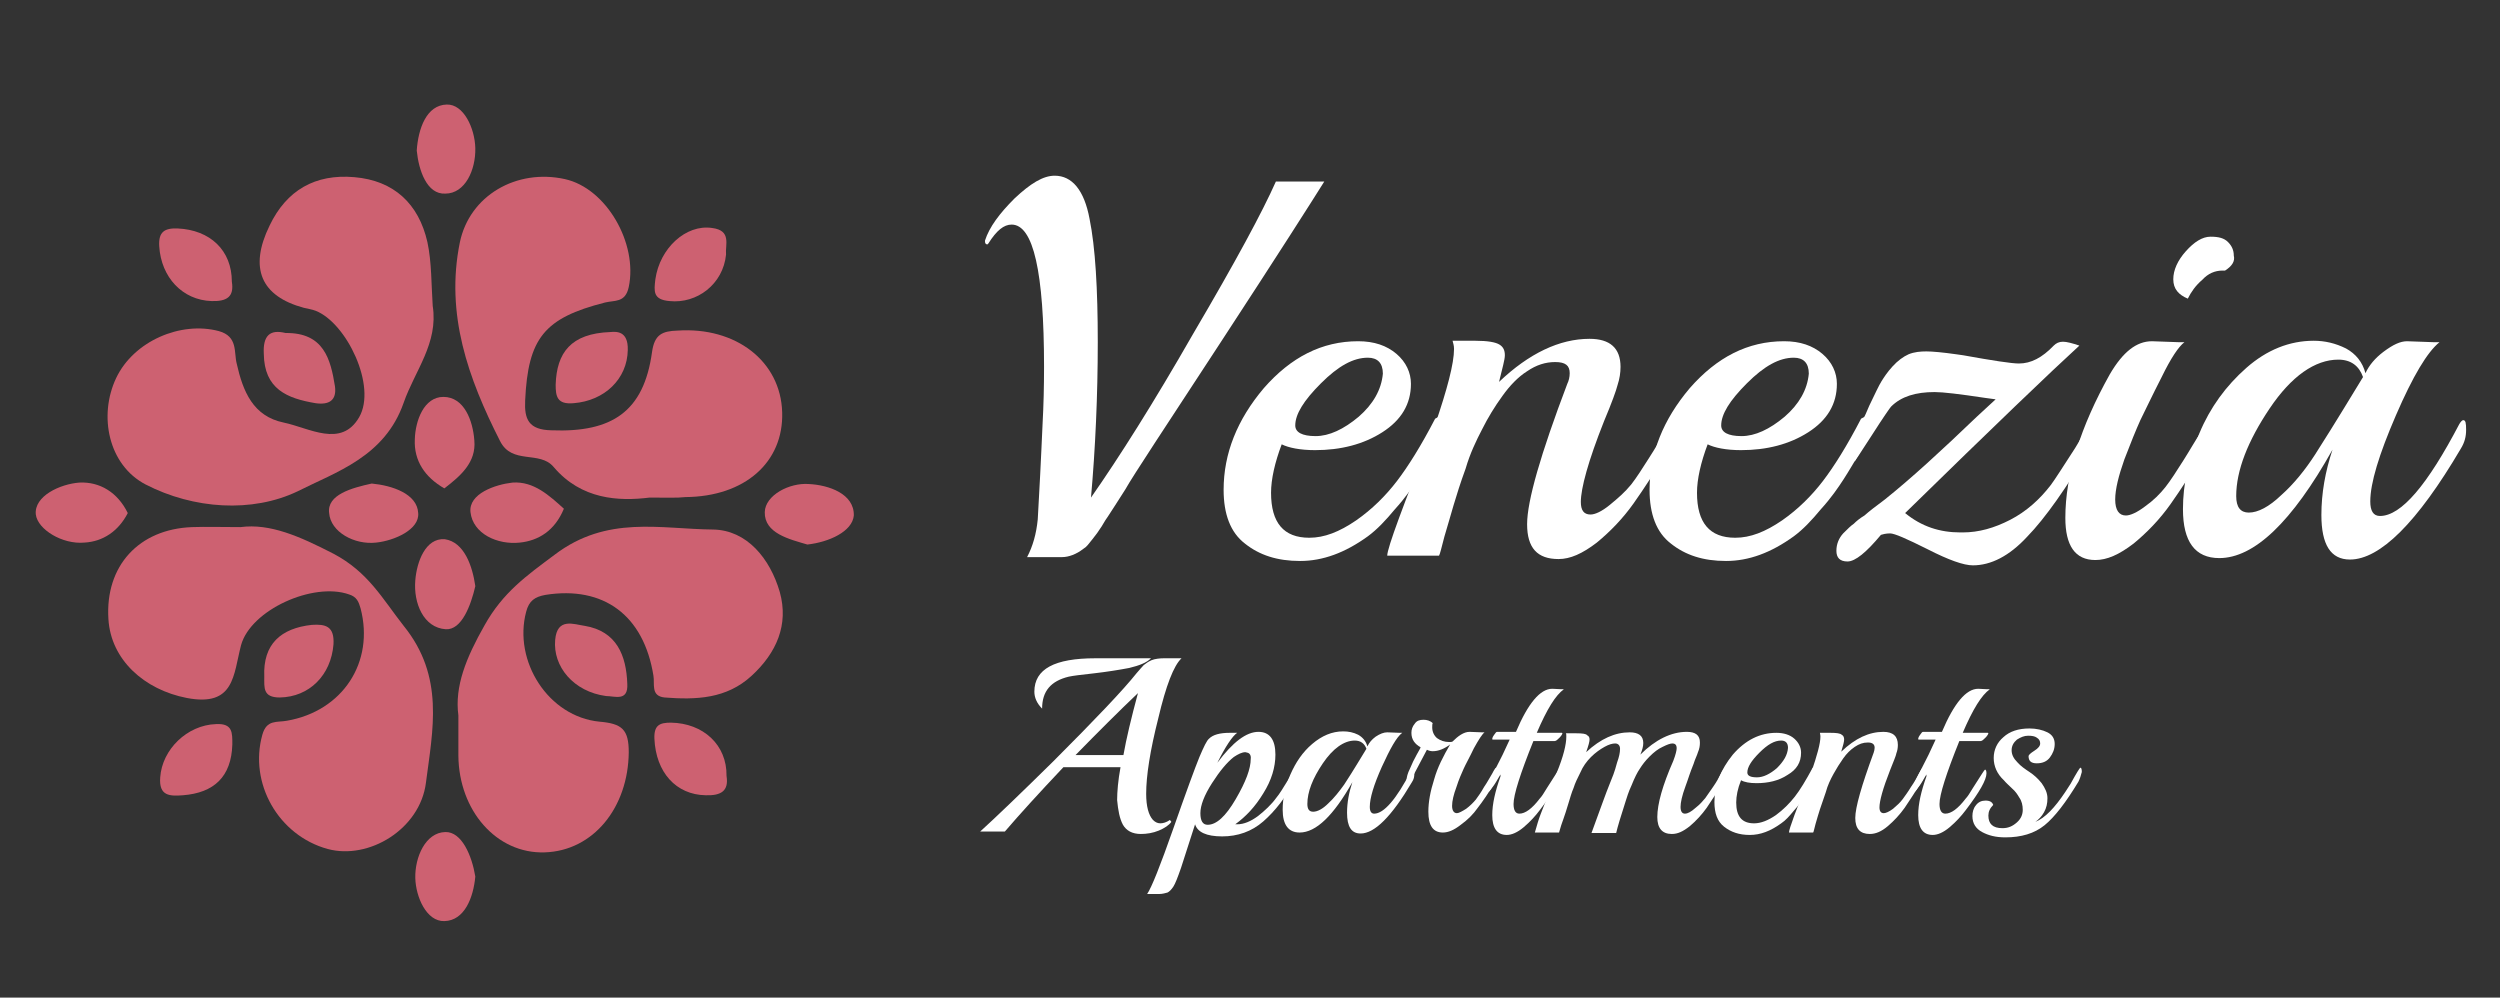 <?xml version="1.0" encoding="utf-8"?>
<!-- Generator: Adobe Illustrator 24.1.3, SVG Export Plug-In . SVG Version: 6.00 Build 0)  -->
<svg version="1.1" id="Layer_1" xmlns="http://www.w3.org/2000/svg" xmlns:xlink="http://www.w3.org/1999/xlink" x="0px" y="0px"
	 width="516.5px" height="206.1px" viewBox="0 0 516.5 206.1" style="enable-background:new 0 0 516.5 206.1;" xml:space="preserve"
	>
<rect x="0" y="0" width="516.5" height="206.1" fill="#333333" stroke="none"/>
<style type="text/css">
	.st0{fill:#FFFFFF;}
	.st1{fill:#CD6171;}
</style>
<g>
	<g>
		<path class="st0" d="M263.6,37.5h10c-2.5,4-9.5,15-21.2,32.9s-18.4,28-19.9,30.7c-1.6,2.5-2.8,4.4-3.6,5.6c-0.8,1.1-1.2,2-1.6,2.5
			c-0.3,0.5-0.8,1.2-1.6,2.2s-1.2,1.6-1.9,2c-1.4,1.1-3,1.7-4.4,1.7h-7.2c1.2-2.3,1.9-4.8,2.2-7.8c0.2-3,0.3-6.1,0.5-9.2
			c0.2-3.3,0.3-6.9,0.5-10.6s0.3-7.6,0.3-11.7c0-19.6-2.2-29.4-6.7-29.4c-1.6,0-3.1,1.2-4.8,3.9l-0.2,0.2c-0.3,0-0.5-0.2-0.5-0.6
			v-0.2c0.9-2.8,3-5.6,6.1-8.7c3.3-3.1,5.9-4.7,8.3-4.7c3.6,0,6.1,3,7.2,8.9c1.2,5.9,1.7,14.5,1.7,25.5s-0.5,22-1.4,32.1
			c5.8-8.3,12.9-19.5,21.2-34C255.3,54,260.8,43.8,263.6,37.5z"/>
		<path class="st0" d="M297.4,86.1c0.5,0,0.6,0.8,0.6,2.2c0,1.4-0.6,3.1-1.7,5.1c-1.2,2-2.3,3.9-3.4,5.6c-1.1,1.7-2.6,3.9-4.7,6.2
			c-1.9,2.3-3.7,4.2-5.6,5.6c-4.7,3.4-9.3,5.1-14,5.1c-4.7,0-8.4-1.2-11.4-3.6c-3-2.3-4.4-6.1-4.4-11.1c0-7.5,2.8-14.5,8.3-21
			c5.6-6.4,12-9.7,19.5-9.7c3.3,0,5.9,0.9,7.9,2.6c2,1.7,3,3.9,3,6.2c0,4.2-2,7.5-5.9,10c-3.9,2.5-8.6,3.7-13.9,3.7
			c-3.1,0-5.5-0.5-6.9-1.2c-1.4,3.7-2.2,7.2-2.2,10c0,6.2,2.6,9.3,7.9,9.3c3.1,0,6.2-1.2,9.7-3.6c3.3-2.3,6.1-5.1,8.4-8.1
			c2.3-3,5-7.3,7.9-12.9C296.9,86.3,297.2,86.1,297.4,86.1z M285.7,77.2c0-2.2-1.1-3.3-3.1-3.3c-3,0-6.1,1.7-9.7,5.3
			s-5.3,6.4-5.3,8.7c0,1.4,1.4,2.2,4.2,2.2c2.8,0,5.8-1.4,8.9-4C283.7,83.5,285.4,80.5,285.7,77.2z"/>
		<path class="st0" d="M345,92.5c-2.8,4.5-5.3,8.4-7.5,11.5c-2.2,3.1-4.8,5.8-7.6,8.1c-3,2.3-5.5,3.4-7.9,3.4
			c-4.4,0-6.5-2.3-6.5-7.2c0-4.8,2.8-14.5,8.3-29c0.3-0.6,0.5-1.4,0.5-2.2c0-1.6-0.9-2.3-3-2.3c-2,0-3.9,0.6-5.8,1.9
			c-1.9,1.2-3.6,3-5.1,5.1c-1.6,2.2-3,4.5-4.2,6.9c-1.2,2.3-2.5,5-3.4,8.1c-1.1,3-1.9,5.6-2.5,7.6c-0.6,2-1.2,4.2-1.9,6.5
			c-0.6,2.3-0.9,3.6-1.1,3.9h-10.7c0-1.6,3.3-10.4,9.8-26.8c2.6-7.6,4-12.9,4-15.9c0-0.8-0.2-1.2-0.3-1.7h4.7c2.6,0,4.2,0.3,5,0.8
			c0.8,0.5,1.1,1.2,1.1,2.2c0,0.9-0.5,2.6-1.2,5.5c6.2-5.9,12.5-8.9,18.7-8.9c4.2,0,6.4,1.9,6.4,5.8c0,1.2-0.2,2.5-0.6,3.7
			c-0.3,1.2-1.2,3.7-2.8,7.5c-3.3,8.3-4.8,13.9-4.8,16.7c0,1.7,0.6,2.6,2,2.6c0.9,0,2.3-0.6,4-2c1.7-1.4,3.1-2.6,4.4-4.2
			c1.1-1.4,2.3-3.3,3.7-5.5c1.4-2.2,2.5-4,3.4-5.8c0.9-1.6,1.6-2.5,1.7-2.5c0.5,0,0.6,0.6,0.6,2C346.3,90,345.8,91.3,345,92.5z"/>
		<path class="st0" d="M385.4,86.1c0.5,0,0.6,0.8,0.6,2.2c0,1.4-0.6,3.1-1.7,5.1c-1.2,2-2.3,3.9-3.4,5.6c-1.1,1.7-2.6,3.9-4.7,6.2
			c-1.9,2.3-3.7,4.2-5.6,5.6c-4.7,3.4-9.3,5.1-14,5.1c-4.7,0-8.4-1.2-11.4-3.6c-3-2.3-4.4-6.1-4.4-11.1c0-7.5,2.8-14.5,8.3-21
			c5.6-6.4,12-9.7,19.5-9.7c3.3,0,5.9,0.9,7.9,2.6c2,1.7,3,3.9,3,6.2c0,4.2-2,7.5-5.9,10c-3.9,2.5-8.6,3.7-13.9,3.7
			c-3.1,0-5.5-0.5-6.9-1.2c-1.4,3.7-2.2,7.2-2.2,10c0,6.2,2.6,9.3,7.9,9.3c3.1,0,6.2-1.2,9.7-3.6c3.3-2.3,6.1-5.1,8.4-8.1
			c2.3-3,5-7.3,7.9-12.9C384.9,86.3,385.2,86.1,385.4,86.1z M373.7,77.2c0-2.2-1.1-3.3-3.1-3.3c-3,0-6.1,1.7-9.7,5.3
			s-5.3,6.4-5.3,8.7c0,1.4,1.4,2.2,4.2,2.2c2.8,0,5.8-1.4,8.9-4C371.7,83.5,373.4,80.5,373.7,77.2z"/>
		<path class="st0" d="M431.9,92.5c-5,8.3-9.3,14.5-13.1,18.4c-3.7,4-7.5,5.9-11.2,5.9c-1.9,0-5-1.1-9.3-3.3
			c-4.4-2.2-6.9-3.3-7.8-3.3c-0.9,0-1.6,0.2-1.9,0.3c-3,3.6-5.3,5.5-6.9,5.5c-1.6,0-2.3-0.8-2.3-2.2c0-1.4,0.5-2.6,1.4-3.6
			c0.9-0.9,1.6-1.6,2.2-2c0.5-0.5,1.2-1.1,2.2-1.7c0.9-0.8,2.3-1.9,4.2-3.3c5.5-4.4,11.7-10.1,19-17.1l3.9-3.6l-2.2-0.3
			c-5.3-0.8-8.7-1.2-10.4-1.2c-3.9,0-6.9,0.9-9,3c-0.2,0.2-1.6,2.2-3.9,5.8c-2.3,3.6-3.6,5.5-3.6,5.5c-0.3,0-0.5-0.8-0.5-2.3
			s0.3-2.8,0.9-3.9c0.6-1.1,1.6-2.8,2.6-5.3c1.2-2.5,2-4.2,2.5-5c0.5-0.8,1.2-1.9,2.3-3.1c1.1-1.2,2.2-2,3.3-2.5
			c1.2-0.5,2.5-0.6,3.7-0.6s3.4,0.2,6.2,0.6l1.4,0.2c6.1,1.1,10,1.7,11.5,1.7c2.5,0,4.8-1.2,7.2-3.7c0.5-0.5,1.1-0.8,1.9-0.8
			s1.9,0.3,3.4,0.8c-5.8,5.3-17.8,16.8-36,34.6c3.4,2.8,7.2,4,11.4,4c0.2,0,0.3,0,0.5,0c3.3,0,6.5-0.9,9.8-2.6
			c3.3-1.7,6.1-4.2,8.4-7.2c0.9-1.2,2.6-3.9,5-7.6c2.3-3.9,3.6-5.8,3.7-5.8c0.3,0,0.6,0.8,0.6,2.2C433.3,89.5,432.9,91.1,431.9,92.5
			z"/>
		<path class="st0" d="M444.6,70.5l5.6,0.2h1.1c-1.2,0.9-2.8,3.3-4.7,7.2c-2,3.9-3.4,6.9-4.4,8.9c-0.9,2-2,4.7-3.3,8.1
			c-1.2,3.4-1.9,6.2-1.9,8.3c0,2.2,0.8,3.3,2.2,3.3c0.9,0,2.3-0.6,4-1.9c1.7-1.2,3.1-2.6,4.2-4c1.1-1.4,2.3-3.3,3.7-5.5
			c1.4-2.2,2.5-4.2,3.6-5.8c0.9-1.6,1.6-2.5,1.7-2.5c0.5,0,0.6,0.6,0.6,2c0,1.4-0.3,2.6-1.1,3.9c-2.8,4.5-5.3,8.4-7.5,11.5
			s-4.8,5.8-7.6,8.1c-3,2.3-5.5,3.4-7.9,3.4c-4.2,0-6.2-3-6.2-8.7c0-8.9,3.1-18.8,9.2-29.7C438.6,72.7,441.4,70.5,444.6,70.5z
			 M459.7,55.9h-0.5c-1.6,0-3,0.6-4.2,1.9c-1.4,1.2-2.3,2.5-3,3.9c-1.9-0.8-3-2-3-4c0-1.9,0.9-3.9,2.6-5.8c1.7-1.9,3.4-3,5.1-3
			s2.8,0.3,3.6,1.1c0.8,0.8,1.2,1.7,1.2,2.8C461.8,54,461.1,55,459.7,55.9z"/>
		<path class="st0" d="M497.3,70.5l5.6,0.2h1.1c-2.5,2-5.5,7-9,15.1s-5.3,14-5.3,17.8c0,1.9,0.6,3,2,3c4.4,0,9.8-6.4,16.4-19
			c0.3-0.5,0.6-0.8,0.8-0.8c0.5,0,0.6,0.6,0.6,2c0,1.4-0.3,2.6-1.1,3.9c-9,15.3-16.7,22.9-22.9,22.9c-4,0-5.9-3.1-5.9-9.2
			c0-4.5,0.8-9,2.3-13.5c-8.4,15-16.2,22.4-23.4,22.4c-5,0-7.5-3.4-7.5-10.1c0-5.1,1.1-10.4,3.4-15.7c2.2-5.3,5.5-9.8,9.7-13.5
			c4.2-3.7,8.9-5.6,13.9-5.6c2.3,0,4.5,0.5,6.7,1.6c2,1.1,3.4,2.8,4,5.1c0.8-1.7,2-3.1,3.7-4.4C494.4,71.2,495.9,70.5,497.3,70.5z
			 M488.2,77.9c-0.8-2.3-2.5-3.6-5.1-3.6c-4.8,0-9.7,3.4-14.2,10.1c-4.5,6.7-6.9,12.8-6.9,18.1c0,2.3,0.9,3.4,2.6,3.4
			c1.9,0,4.2-1.2,6.7-3.6c2.6-2.3,5-5.3,7-8.4C482.9,86.7,486.1,81.3,488.2,77.9z"/>
		<path class="st0" d="M240.4,136h3.7c-1.6,1.5-3.2,5.6-4.8,12.4c-1.7,6.7-2.5,11.9-2.5,15.6c0,2.6,0.5,4.4,1.4,5.4
			c0.4,0.4,0.9,0.7,1.5,0.7c0.6,0,1.3-0.2,2-0.7l0.3,0.4c-0.5,0.7-1.4,1.3-2.6,1.8c-1.2,0.5-2.5,0.7-3.7,0.7c-1.8,0-3-0.7-3.7-1.9
			c-0.7-1.3-1-3-1.2-5.1c0-1.7,0.2-4.1,0.7-6.8h-11.8c-5.1,5.4-9.1,9.8-12.1,13.3h-5.1c3.3-3,8.3-7.8,15.1-14.5
			c8.8-8.8,14.5-14.8,17.2-18.2c0.7-0.8,1.2-1.4,1.5-1.7c0.4-0.3,0.9-0.7,1.6-1C238.6,136.1,239.7,136,240.4,136z M226.3,136h11.5
			c-0.9,0.9-2.4,1.5-4.5,2c-2.1,0.4-4.6,0.8-7.2,1.1c-2.7,0.3-4.4,0.5-5.3,0.7c-3.7,0.9-5.5,3-5.5,6.6c-1.1-1.1-1.6-2.3-1.6-3.5
			C213.7,138.2,217.9,136,226.3,136z M235.1,143.2c-3.9,3.7-8.2,8-12.9,12.8h9.9C232.7,152.6,233.7,148.4,235.1,143.2z"/>
		<path class="st0" d="M267.7,160.9c-2,3.8-4.3,6.7-6.7,8.8c-2.4,2.1-5.3,3.1-8.5,3.1c-3.3,0-5.1-0.9-5.6-2.5l-2.9,9
			c-0.7,2-1.2,3.3-1.6,3.9c-0.4,0.6-0.8,1-1.2,1.2c-0.4,0.1-1,0.3-1.7,0.3H237c0.9-1.3,2.7-5.8,5.4-13.5c2.7-7.7,4.5-12.6,5.4-14.8
			c0.9-2.1,1.5-3.4,2-3.8c0.8-0.8,2.2-1.2,4.3-1.2h1.5c-1,0.7-2.4,2.8-4.1,6.2c3.2-4.3,6-6.4,8.5-6.4c2.3,0,3.5,1.6,3.5,4.7
			c0,2.6-0.8,5.3-2.5,8c-1.7,2.8-3.6,4.8-5.8,6.4h0.4c1.4,0,2.8-0.6,4.3-1.7c1.4-1.1,2.8-2.4,3.8-3.8c0.6-0.7,1.4-2,2.5-3.8
			c1.1-1.8,1.7-2.7,1.7-2.7c0.3,0,0.4,0.3,0.4,0.9C268.2,159.7,268,160.3,267.7,160.9z M257.7,155.5c-0.1,0-0.3-0.1-0.4-0.1
			c-0.7,0-1.5,0.4-2.4,1c-1.4,1.1-2.9,2.9-4.5,5.4c-1.6,2.5-2.4,4.6-2.4,6.2c0,1.6,0.5,2.4,1.5,2.4c1.8,0,3.7-1.7,5.8-5.3
			s3.1-6.3,3.1-8.3C258.5,156.1,258.2,155.6,257.7,155.5z"/>
		<path class="st0" d="M286.6,151.3l2.6,0.1h0.5c-1.2,0.9-2.5,3.3-4.2,7c-1.7,3.8-2.5,6.5-2.5,8.3c0,0.9,0.3,1.4,0.9,1.4
			c2,0,4.6-3,7.6-8.8c0.1-0.2,0.3-0.4,0.4-0.4c0.2,0,0.3,0.3,0.3,0.9c0,0.7-0.1,1.2-0.5,1.8c-4.2,7.1-7.7,10.6-10.6,10.6
			c-1.9,0-2.8-1.4-2.8-4.3c0-2.1,0.4-4.2,1.1-6.3c-3.9,6.9-7.5,10.4-10.9,10.4c-2.3,0-3.5-1.6-3.5-4.7c0-2.4,0.5-4.8,1.6-7.3
			s2.5-4.6,4.5-6.3c2-1.7,4.1-2.6,6.4-2.6c1.1,0,2.1,0.2,3.1,0.7c0.9,0.5,1.6,1.3,1.9,2.4c0.4-0.8,0.9-1.4,1.7-2
			C285.1,151.6,285.9,151.3,286.6,151.3z M282.3,154.7c-0.4-1.1-1.2-1.7-2.4-1.7c-2.2,0-4.5,1.6-6.6,4.7c-2.1,3.1-3.2,5.9-3.2,8.4
			c0,1.1,0.4,1.6,1.2,1.6c0.9,0,2-0.6,3.1-1.7c1.2-1.1,2.3-2.5,3.3-3.9C279.8,158.9,281.3,156.3,282.3,154.7z"/>
		<path class="st0" d="M303.6,151.2l2.6,0.1h0.5c-0.5,0.4-1.2,1.5-2.2,3.3c-0.9,1.9-1.7,3.3-2.1,4.2c-0.4,0.9-1,2.2-1.5,3.8
			c-0.6,1.6-0.9,2.9-0.9,3.9s0.4,1.5,1,1.5c0.4,0,1.1-0.4,1.9-0.9c0.8-0.6,1.4-1.2,2-1.9c0.5-0.7,1.1-1.5,1.7-2.6
			c0.7-1,1.2-2,1.7-2.8c0.4-0.8,0.7-1.2,0.8-1.2c0.2,0,0.4,0.3,0.4,0.9s-0.1,1.2-0.5,1.8c-1.4,2.5-2.7,4.3-3.7,5.6
			c-0.9,1.3-2.1,2.5-3.5,3.5c-1.4,1.1-2.6,1.6-3.7,1.6c-2,0-3-1.4-3-4.3c0-2,0.4-4.2,1.2-6.7c0.7-2.5,1.9-4.8,3.3-7.2
			c-1.2,0.9-2.4,1.4-3.6,1.4c-0.4,0-0.8-0.1-1.2-0.3c-2.5,4.8-3.8,7.2-3.9,7.2s-0.3-0.3-0.3-0.9c0-0.6,0.2-1.4,0.7-2.4
			c0.4-1,0.9-2,1.4-2.9s0.8-1.4,0.8-1.5c-1.2-0.7-1.9-1.6-1.9-3c0-0.7,0.2-1.3,0.7-1.9c0.4-0.6,1-0.8,1.8-0.8c0.7,0,1.4,0.2,1.9,0.7
			c-0.1,0.2-0.1,0.5-0.1,0.9c0,0.9,0.4,1.7,1,2.2c0.7,0.5,1.5,0.8,2.5,0.8c0.3,0,0.5,0,0.7-0.1C301.2,152.1,302.4,151.2,303.6,151.2
			z"/>
		<path class="st0" d="M323.1,142.4c-1.7,1.2-3.5,4.1-5.6,9h5.2l0.1,0.1c0,0.1-0.2,0.5-0.6,0.9c-0.4,0.4-0.7,0.7-1,0.7h-4.4
			c-2.7,6.7-4.1,11.1-4.1,13c0,1.3,0.4,2,1.2,2c1.2,0,2.6-1,4.2-3.1c0.4-0.4,0.9-1.2,1.5-2.2c1.6-2.5,2.4-3.8,2.5-3.8
			c0.2,0,0.3,0.3,0.3,0.8c0,1.3-1.4,3.8-4.3,7.6c-0.9,1.2-2,2.4-3.3,3.5c-1.3,1.1-2.5,1.6-3.5,1.6c-2,0-3-1.4-3-4.1
			c0-2.3,0.6-4.9,1.7-8V160c-0.7,1.2-1.2,2.1-1.7,2.7c-0.4,0.6-0.7,0.9-0.8,0.9c-0.1,0-0.2-0.2-0.2-0.7s0.2-1.2,0.7-2.1
			c0.4-0.9,1.1-2.2,1.9-3.8c0.8-1.5,1.4-3,2-4.2h-3.5c-0.1,0-0.1-0.1-0.1-0.2s0.1-0.4,0.4-0.8c0.3-0.4,0.4-0.6,0.6-0.6h3.9
			c2.5-5.9,5-8.9,7.5-8.9C322.2,142.4,323,142.4,323.1,142.4z"/>
		<path class="st0" d="M356.1,161.5c-1.3,2.1-2.5,3.9-3.5,5.4c-1,1.4-2.2,2.7-3.5,3.8c-1.4,1.1-2.5,1.6-3.7,1.6c-2,0-3-1.2-3-3.5
			c0-2.7,1.1-6.6,3.3-11.6c0.5-1.3,0.7-2.2,0.7-2.6c0-0.7-0.3-1-0.9-1c-0.4,0-1,0.2-2,0.7c-0.9,0.4-1.8,1.1-2.7,2
			c-0.9,0.9-1.5,1.7-2,2.5c-0.5,0.7-1.1,1.9-1.7,3.4c-0.7,1.5-1,2.6-1.2,3.2c-1,3.1-1.7,5.4-2,6.7h-5.1c1.8-4.9,3-8.3,3.7-10
			c0.7-1.7,1.1-2.8,1.2-3.2l0.4-1.4c0.4-1.1,0.6-2,0.6-2.8c0-0.7-0.4-1.1-1-1.1c-0.6,0-1.3,0.2-2.2,0.7c-0.9,0.5-1.9,1.2-2.8,2.1
			c-0.9,0.9-1.7,2-2.2,3.2c-0.6,1.2-1.1,2.2-1.4,3.2c-0.4,0.9-0.7,2-1.1,3.3c-0.4,1.3-0.7,2.3-1,3.1s-0.6,1.7-0.9,2.8h-5
			c0.4-1.4,0.8-2.8,1.2-3.8l3.3-8.5c1.4-3.4,2-5.9,2-7.5c0-0.4,0-0.6-0.1-0.7h2.2c1.2,0,2,0.1,2.2,0.4c0.4,0.2,0.5,0.5,0.5,0.9
			c0,0.4-0.2,1.2-0.7,2.6c3-2.8,6-4.1,9-4.1c1.8,0,2.8,0.7,2.8,2.2c0,0.7-0.2,1.4-0.6,2.4c3.1-3.1,6.4-4.7,9.6-4.7
			c1.8,0,2.7,0.7,2.7,2.2c0,0.7-0.1,1.3-0.4,2c-0.2,0.7-0.6,1.4-0.9,2.4c-0.4,1-0.7,1.8-0.9,2.4c-0.2,0.7-0.5,1.4-0.8,2.3
			c-0.7,1.9-1,3.3-1,4.2s0.3,1.4,0.9,1.4s1.3-0.4,2.2-1.2c0.9-0.7,1.5-1.4,2-2c0.4-0.6,0.9-1.3,1.6-2.3c0.7-1,1.2-1.9,1.6-2.7
			c0.4-0.7,0.7-1.2,0.8-1.2c0.2,0,0.3,0.3,0.3,0.9C356.6,160.4,356.5,161,356.1,161.5z"/>
		<path class="st0" d="M374.9,158.6c0.2,0,0.3,0.4,0.3,1c0,0.7-0.3,1.4-0.8,2.4c-0.6,0.9-1.1,1.8-1.6,2.6c-0.5,0.8-1.2,1.8-2.2,2.9
			c-0.9,1.1-1.7,2-2.6,2.6c-2.2,1.6-4.3,2.4-6.5,2.4c-2.2,0-3.9-0.6-5.3-1.7c-1.4-1.1-2-2.8-2-5.1c0-3.5,1.3-6.7,3.8-9.8
			c2.6-3,5.6-4.5,9-4.5c1.5,0,2.8,0.4,3.7,1.2c0.9,0.8,1.4,1.8,1.4,2.9c0,2-0.9,3.5-2.8,4.6c-1.8,1.2-4,1.7-6.4,1.7
			c-1.4,0-2.5-0.2-3.2-0.6c-0.7,1.7-1,3.3-1,4.6c0,2.9,1.2,4.3,3.7,4.3c1.4,0,2.9-0.6,4.5-1.7c1.5-1.1,2.8-2.4,3.9-3.8
			c1.1-1.4,2.3-3.4,3.7-6C374.6,158.7,374.7,158.6,374.9,158.6z M369.4,154.5c0-1-0.5-1.5-1.4-1.5c-1.4,0-2.8,0.8-4.5,2.5
			c-1.7,1.7-2.5,3-2.5,4.1c0,0.7,0.7,1,2,1c1.3,0,2.7-0.7,4.1-1.9C368.5,157.3,369.3,156,369.4,154.5z"/>
		<path class="st0" d="M397,161.5c-1.3,2.1-2.5,3.9-3.5,5.4c-1,1.4-2.2,2.7-3.5,3.8c-1.3,1.1-2.5,1.6-3.7,1.6c-2,0-3-1.1-3-3.3
			c0-2.2,1.3-6.7,3.8-13.5c0.1-0.3,0.2-0.7,0.2-1c0-0.7-0.4-1.1-1.4-1.1s-1.8,0.3-2.7,0.9c-0.9,0.6-1.7,1.4-2.4,2.4
			c-0.7,1-1.4,2.1-2,3.2c-0.6,1.1-1.2,2.3-1.6,3.8c-0.5,1.4-0.9,2.6-1.2,3.5c-0.3,0.9-0.6,2-0.9,3c-0.3,1.1-0.4,1.7-0.5,1.8h-5
			c0-0.7,1.5-4.8,4.6-12.4c1.2-3.5,1.9-6,1.9-7.4c0-0.4-0.1-0.6-0.1-0.8h2.2c1.2,0,2,0.1,2.3,0.4c0.4,0.2,0.5,0.6,0.5,1
			s-0.2,1.2-0.6,2.5c2.9-2.8,5.8-4.1,8.7-4.1c2,0,3,0.9,3,2.7c0,0.6-0.1,1.2-0.3,1.7c-0.1,0.6-0.6,1.7-1.3,3.5
			c-1.5,3.8-2.2,6.4-2.2,7.7c0,0.8,0.3,1.2,0.9,1.2c0.4,0,1.1-0.3,1.9-0.9c0.8-0.7,1.4-1.2,2-2c0.5-0.7,1.1-1.5,1.7-2.5
			c0.7-1,1.2-1.9,1.6-2.7c0.4-0.7,0.7-1.2,0.8-1.2c0.2,0,0.3,0.3,0.3,0.9C397.5,160.4,397.4,161,397,161.5z"/>
		<path class="st0" d="M411.1,142.4c-1.7,1.2-3.5,4.1-5.6,9h5.2l0.1,0.1c0,0.1-0.2,0.5-0.6,0.9c-0.4,0.4-0.7,0.7-1,0.7h-4.4
			c-2.7,6.7-4.1,11.1-4.1,13c0,1.3,0.4,2,1.2,2c1.2,0,2.6-1,4.2-3.1c0.4-0.4,0.9-1.2,1.5-2.2c1.6-2.5,2.4-3.8,2.5-3.8
			c0.2,0,0.3,0.3,0.3,0.8c0,1.3-1.4,3.8-4.3,7.6c-0.9,1.2-2,2.4-3.3,3.5c-1.3,1.1-2.5,1.6-3.5,1.6c-2,0-3-1.4-3-4.1
			c0-2.3,0.6-4.9,1.7-8V160c-0.7,1.2-1.2,2.1-1.7,2.7c-0.4,0.6-0.7,0.9-0.8,0.9c-0.1,0-0.2-0.2-0.2-0.7s0.2-1.2,0.7-2.1
			c0.4-0.9,1.1-2.2,1.9-3.8c0.8-1.5,1.4-3,2-4.2h-3.5c-0.1,0-0.1-0.1-0.1-0.2s0.1-0.4,0.4-0.8c0.3-0.4,0.4-0.6,0.6-0.6h3.9
			c2.5-5.9,5-8.9,7.5-8.9C410.1,142.4,411,142.4,411.1,142.4z"/>
		<path class="st0" d="M429.4,161.5c-2.6,4.3-4.9,7.3-7,9c-2.1,1.7-4.8,2.5-8.1,2.5c-2,0-3.5-0.4-4.8-1.1c-1.3-0.7-2-1.8-2-3.3
			c0-0.8,0.2-1.6,0.7-2.2c0.5-0.7,1.2-1,2-1c0.9,0,1.4,0.3,1.6,0.9c-0.7,0.7-1,1.4-1,2.2c0,1.7,0.9,2.6,2.9,2.6c1.2,0,2.1-0.4,3-1.2
			c0.9-0.8,1.2-1.7,1.2-2.6c0-0.9-0.2-1.8-0.7-2.5c-0.4-0.7-0.9-1.4-1.5-1.9c-0.6-0.6-1.2-1.1-1.7-1.7c-1.4-1.3-2.1-2.9-2.1-4.6
			c0-1.7,0.7-3.2,2-4.3c1.3-1.2,3.1-1.8,5.4-1.8c1.4,0,2.7,0.3,3.7,0.8c1,0.5,1.5,1.3,1.5,2.4s-0.4,2-1,2.8s-1.5,1.2-2.7,1.2
			c-1.2,0-1.7-0.5-1.7-1.5c0-0.2,0.4-0.6,1.2-1.1c0.8-0.5,1.2-1,1.2-1.5c0-0.5-0.2-0.9-0.7-1.2c-0.4-0.3-1-0.4-1.8-0.4
			c-0.8,0-1.5,0.3-2.3,0.8c-0.7,0.6-1.1,1.3-1.1,2.2c0,0.9,0.4,1.7,1.2,2.5c0.7,0.8,1.6,1.4,2.5,2c0.9,0.6,1.7,1.3,2.5,2.3
			c0.7,1,1.2,2,1.2,3.1s-0.2,2-0.7,2.9s-1.1,1.5-1.8,2c2-0.8,4-2.9,6.2-6.2c0.2-0.3,0.6-0.9,1.1-1.7c1.2-2.2,1.9-3.3,2-3.3
			c0.2,0,0.3,0.3,0.3,0.9C429.9,160.3,429.7,160.9,429.4,161.5z"/>
	</g>
	<g>
		<path class="st1" d="M49.7,108.9c6.1-0.8,12.2,1.9,19.2,5.5c7.2,3.8,10.1,9.3,14.5,14.9c8.5,10.5,6,21.5,4.6,32.4
			c-1.2,9.6-11.8,16-20.3,13.7c-10.2-2.8-16.3-13.6-13.5-23.6c0.9-3.2,3-2.5,5.1-2.9c11.5-2,18.1-12.1,15.2-23.2
			c-0.4-1.4-0.8-2.4-2.4-2.9c-7.4-2.6-20.3,3.2-22.3,10.5c-1.6,6.1-1.3,12.8-11.2,10.9c-8.8-1.7-15.7-7.9-16.2-16.3
			c-0.7-11,6.3-18.6,17.3-19C42.6,108.8,45.4,108.9,49.7,108.9z"/>
		<path class="st1" d="M94.7,147.8c-0.8-6,1.6-11.9,5.4-18.6c3.8-6.8,8.6-10.2,14.5-14.6c10.8-8.2,21.8-5.3,32.7-5.2
			c7,0.1,11.8,6,13.8,12.9c1.9,6.8-0.7,12.6-5.8,17.3c-5.2,4.8-11.5,5-18,4.5c-2.9-0.3-2-2.8-2.3-4.5c-2-12.5-10.3-18.6-22.3-16.7
			c-2.2,0.4-3.4,1.2-4,3.5c-2.7,10.2,4.6,21.7,15.2,22.7c4.6,0.4,6,1.6,6,6.3c-0.1,11.4-7.3,20.4-17.4,20.7
			c-9.9,0.3-17.7-8.6-17.8-20C94.7,153.7,94.7,151.4,94.7,147.8z"/>
		<path class="st1" d="M89.4,63.2c1.2,7.7-3.7,13.4-6,20c-3.9,11.2-14,14.3-21.9,18.3c-9.4,4.5-21.5,3.7-31.4-1.4
			c-7.7-4-9.8-14.2-6.1-22c3.6-7.6,13.3-11.8,21.2-9.7c4,1.1,3.1,4.4,3.7,6.7c1.3,5.8,3.4,10.9,9.7,12.2c5.3,1.1,11.9,5.3,15.6-1.1
			c3.7-6.4-2.6-19.5-9-22c-0.8-0.3-1.6-0.4-2.4-0.6c-8.9-2.4-11.4-8.2-7.1-17c3.5-7.3,9.4-10.7,17.5-10c8.2,0.7,13.3,5.5,15.1,13.4
			C89.2,54.2,89.1,58.8,89.4,63.2z"/>
		<path class="st1" d="M134.2,102.8c-6.4,0.8-14.1,0.4-19.8-6.3c-2.9-3.5-8.6-0.4-11.1-5.4C96.7,78.1,92,64.9,95,50.1
			c2-9.7,11.7-15.3,21.7-13.1c8.6,1.9,15.1,13.3,13.2,22.3c-0.7,3.3-2.9,2.7-4.9,3.2c-12.6,3.2-15.9,7.4-16.5,20.2
			c-0.2,3.9,0.7,6.1,5.4,6.2c12.6,0.5,19.1-3.9,20.8-16.1c0.5-3.7,2.1-4.4,5.3-4.5c12-0.8,21.3,6.3,21.6,16.9
			c0.3,10.3-7.7,17.4-20,17.5C139.8,102.9,137.8,102.8,134.2,102.8z"/>
		<path class="st1" d="M26.4,106c-1.9,3.7-5.1,5.9-9,6.1c-4.5,0.4-9.6-2.7-10-5.8c-0.4-3.8,5-6.3,9-6.6
			C20.6,99.5,24.3,101.7,26.4,106z"/>
		<path class="st1" d="M59,68.8c7.9-0.1,9.3,5.4,10.2,11c0.4,2.9-1.2,3.9-4,3.5c-5.9-1-10.6-2.9-10.7-10.2
			C54.3,69.3,55.8,68,59,68.8z"/>
		<path class="st1" d="M91.8,100.9c-4-2.3-6.3-5.7-6.1-10.1c0.1-3.9,1.9-8.8,5.9-8.8c4.3,0,6.1,4.9,6.4,9
			C98.4,95.5,95.2,98.3,91.8,100.9z"/>
		<path class="st1" d="M150,52.6c-0.6,6.1-6,10.2-11.7,9.6c-3.4-0.3-3.2-2-2.9-4.5c0.9-6.4,6.3-11.4,11.7-10.6
			C151.2,47.6,149.8,50.6,150,52.6z"/>
		<path class="st1" d="M116.5,105.1c-1.9,4.6-5.3,6.6-9.1,7c-4.6,0.5-9.7-1.8-10.2-6.3c-0.4-3.8,5.1-5.7,8.7-6.1
			C110.3,99.4,113.5,102.4,116.5,105.1z"/>
		<path class="st1" d="M166.8,112.5c-3.7-1.1-8.9-2.3-8.8-6.7c0.1-3.5,5.1-6.1,9.1-5.8c4.1,0.2,9.4,2,9.3,6.5
			C176.1,109.8,171.3,112,166.8,112.5z"/>
		<path class="st1" d="M98.2,121.1c-0.9,3.9-2.8,9.1-6.1,8.9c-4.6-0.3-6.7-5.4-6.3-10.1c0.3-3.8,2.1-8.8,6.1-8.5
			C95.9,112,97.6,116.9,98.2,121.1z"/>
		<path class="st1" d="M125.2,143.8c-6.7-0.9-11-6.1-10.5-11.6c0.4-4.7,3.9-3.2,6.1-2.9c6.6,1.1,8.6,6.1,8.8,12
			C129.8,145,127,143.8,125.2,143.8z"/>
		<path class="st1" d="M37.8,164.3c-2.7,0.2-5,0.2-4.7-3.7c0.4-5.8,5.6-10.8,11.5-11c3.5-0.2,3.4,1.8,3.4,4.2
			C47.8,160.5,44.2,163.8,37.8,164.3z"/>
		<path class="st1" d="M150.1,160.3c0.5,3.1-1.1,4.1-4.3,4c-6.1-0.1-10.3-4.7-10.6-11.7c-0.1-2.8,1.1-3.3,3.4-3.3
			C145.3,149.4,150.2,153.9,150.1,160.3z"/>
		<path class="st1" d="M98.2,181.1c-0.4,4.3-2.2,9.1-6.4,9.2c-3.7,0.1-5.9-5-6-8.9c-0.1-4.3,2.1-9.4,6.2-9.5
			C95.4,171.8,97.5,176.8,98.2,181.1z"/>
		<path class="st1" d="M47.9,58.2c0.5,3.1-1,4.1-4.2,4c-6-0.2-10.4-4.9-10.8-11.3c-0.2-3,1.1-3.8,3.8-3.7
			C43.4,47.5,47.9,51.7,47.9,58.2z"/>
		<path class="st1" d="M126.1,68.6c1.2-0.1,3.7-0.3,3.6,3.7c-0.1,6-4.8,10.5-11.2,11c-3.4,0.3-3.7-1.4-3.7-3.8
			C115,72.9,117.9,68.9,126.1,68.6z"/>
		<path class="st1" d="M86.1,31.1c0.3-4.5,2-9.4,6.2-9.5c3.5-0.1,5.8,4.9,5.9,9c0.1,4.5-2.1,9.4-6.2,9.4
			C88.2,40.2,86.5,35.2,86.1,31.1z"/>
		<path class="st1" d="M76.8,99.9c4.2,0.4,9.4,2.1,9.6,6.1c0.3,3.4-4.9,5.7-8.7,6.1c-4.5,0.5-9.4-2.2-9.7-6.1
			C67.5,102.2,72.7,100.8,76.8,99.9z"/>
		<path class="st1" d="M64.4,129.1c2.9-0.2,4.7,0.3,4.5,4c-0.5,6.4-5,10.9-11.1,11c-3.5,0-3.2-2-3.2-4.3
			C54.3,133,58.1,129.8,64.4,129.1z"/>
	</g>
</g>
</svg>
